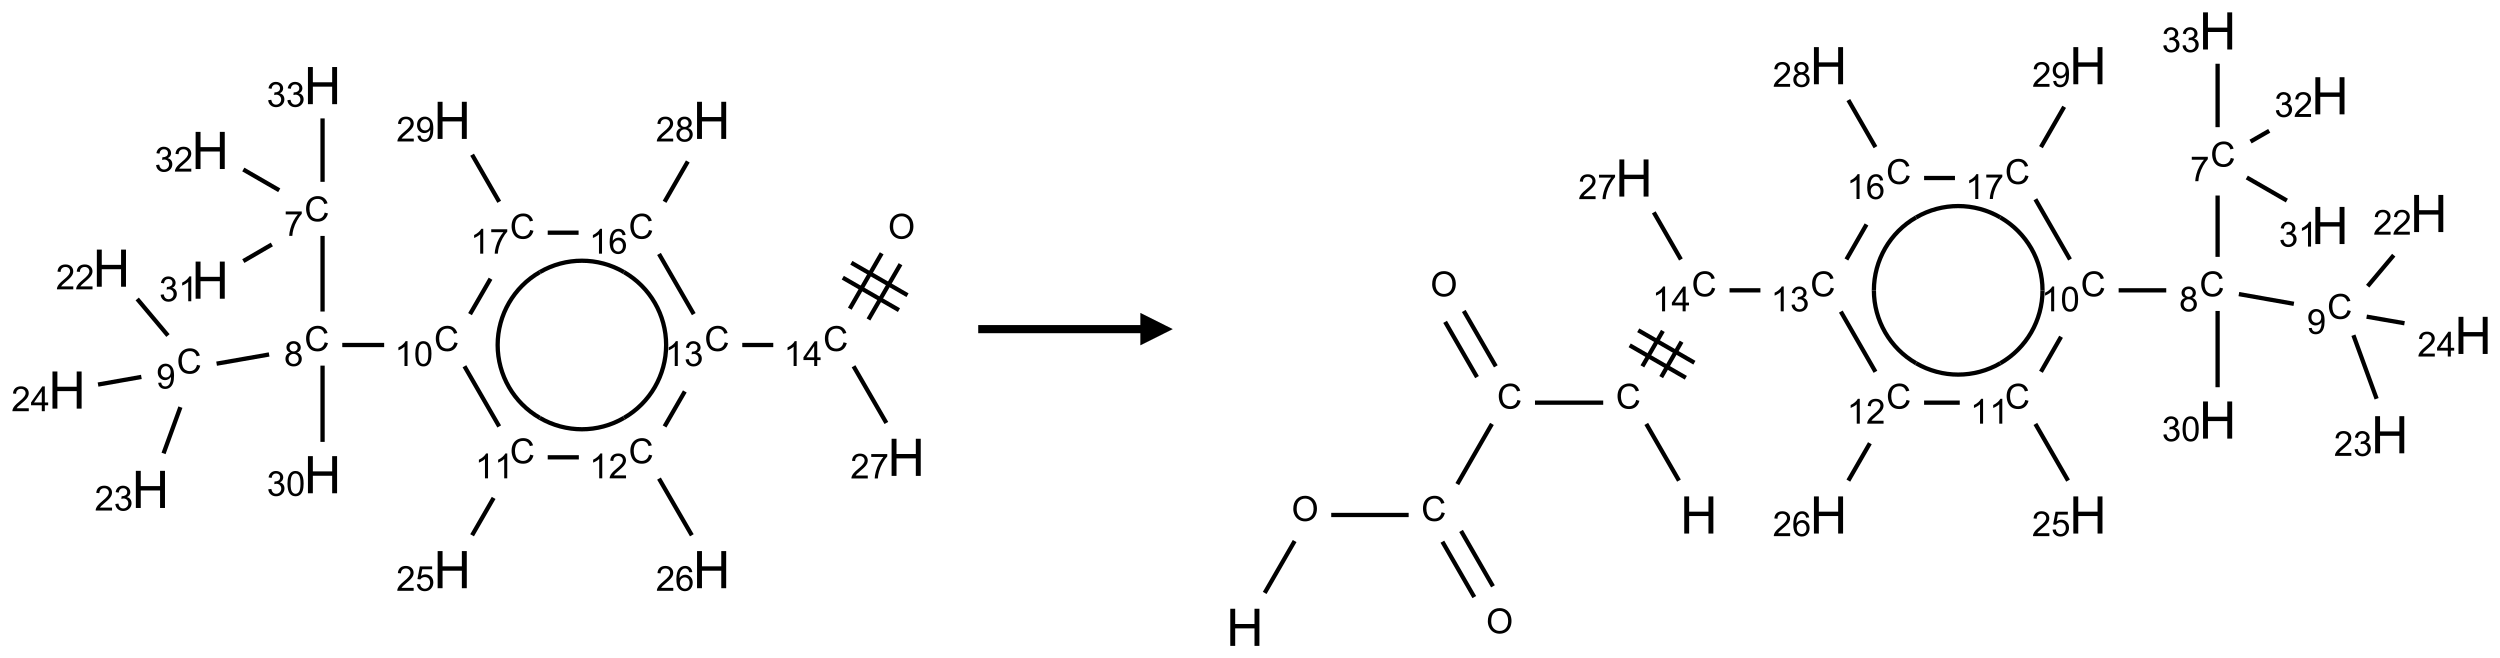 <?xml version="1.0" encoding="UTF-8"?>
<svg xmlns="http://www.w3.org/2000/svg" xmlns:xlink="http://www.w3.org/1999/xlink" width="771" height="203" viewBox="0 0 771 203">
<defs>
<g>
<g id="glyph-0-0">
<path d="M 1.332 0 L 1.332 -6.668 L 6.668 -6.668 L 6.668 0 Z M 1.5 -0.168 L 6.5 -0.168 L 6.5 -6.5 L 1.5 -6.5 Z M 1.5 -0.168 "/>
</g>
<g id="glyph-0-1">
<path d="M 0.516 -3.719 C 0.516 -4.984 0.855 -5.977 1.535 -6.695 C 2.215 -7.414 3.094 -7.77 4.172 -7.77 C 4.875 -7.77 5.512 -7.602 6.078 -7.266 C 6.645 -6.93 7.074 -6.461 7.371 -5.855 C 7.668 -5.254 7.816 -4.57 7.816 -3.809 C 7.816 -3.035 7.66 -2.34 7.348 -1.73 C 7.035 -1.117 6.594 -0.656 6.02 -0.34 C 5.449 -0.027 4.828 0.129 4.168 0.129 C 3.449 0.129 2.805 -0.043 2.238 -0.391 C 1.672 -0.738 1.246 -1.211 0.953 -1.812 C 0.66 -2.414 0.516 -3.047 0.516 -3.719 Z M 1.559 -3.703 C 1.559 -2.781 1.805 -2.059 2.301 -1.527 C 2.793 -1 3.414 -0.734 4.16 -0.734 C 4.922 -0.734 5.547 -1 6.039 -1.535 C 6.531 -2.07 6.777 -2.828 6.777 -3.812 C 6.777 -4.434 6.672 -4.977 6.461 -5.441 C 6.25 -5.902 5.945 -6.262 5.539 -6.52 C 5.133 -6.773 4.68 -6.902 4.176 -6.902 C 3.461 -6.902 2.848 -6.656 2.332 -6.164 C 1.816 -5.672 1.559 -4.852 1.559 -3.703 Z M 1.559 -3.703 "/>
</g>
<g id="glyph-0-2">
<path d="M 6.27 -2.676 L 7.281 -2.422 C 7.07 -1.594 6.688 -0.961 6.137 -0.523 C 5.586 -0.086 4.914 0.129 4.121 0.129 C 3.297 0.129 2.629 -0.039 2.113 -0.371 C 1.598 -0.707 1.203 -1.191 0.934 -1.828 C 0.664 -2.465 0.531 -3.145 0.531 -3.875 C 0.531 -4.672 0.684 -5.363 0.988 -5.957 C 1.293 -6.547 1.723 -6.996 2.285 -7.305 C 2.844 -7.613 3.461 -7.766 4.137 -7.766 C 4.898 -7.766 5.543 -7.57 6.062 -7.184 C 6.582 -6.793 6.945 -6.246 7.152 -5.543 L 6.156 -5.309 C 5.98 -5.863 5.723 -6.266 5.387 -6.52 C 5.051 -6.773 4.625 -6.902 4.113 -6.902 C 3.527 -6.902 3.039 -6.762 2.645 -6.48 C 2.25 -6.199 1.973 -5.82 1.812 -5.348 C 1.652 -4.871 1.574 -4.383 1.574 -3.879 C 1.574 -3.23 1.668 -2.664 1.855 -2.18 C 2.047 -1.695 2.34 -1.332 2.738 -1.094 C 3.137 -0.855 3.57 -0.734 4.035 -0.734 C 4.602 -0.734 5.082 -0.898 5.473 -1.223 C 5.867 -1.551 6.133 -2.035 6.27 -2.676 Z M 6.27 -2.676 "/>
</g>
<g id="glyph-0-3">
<path d="M 3.973 0 L 3.035 0 L 3.035 -5.973 C 2.809 -5.758 2.516 -5.543 2.148 -5.328 C 1.781 -5.113 1.453 -4.953 1.16 -4.844 L 1.16 -5.75 C 1.684 -5.996 2.145 -6.297 2.535 -6.645 C 2.93 -6.996 3.207 -7.336 3.371 -7.668 L 3.973 -7.668 Z M 3.973 0 "/>
</g>
<g id="glyph-0-4">
<path d="M 3.449 0 L 3.449 -1.828 L 0.137 -1.828 L 0.137 -2.688 L 3.621 -7.637 L 4.387 -7.637 L 4.387 -2.688 L 5.418 -2.688 L 5.418 -1.828 L 4.387 -1.828 L 4.387 0 Z M 3.449 -2.688 L 3.449 -6.129 L 1.059 -2.688 Z M 3.449 -2.688 "/>
</g>
<g id="glyph-0-5">
<path d="M 0.449 -2.016 L 1.387 -2.141 C 1.492 -1.609 1.676 -1.227 1.934 -0.992 C 2.191 -0.758 2.508 -0.641 2.879 -0.641 C 3.32 -0.641 3.695 -0.793 3.996 -1.098 C 4.301 -1.402 4.453 -1.781 4.453 -2.234 C 4.453 -2.664 4.312 -3.02 4.031 -3.301 C 3.75 -3.578 3.391 -3.719 2.957 -3.719 C 2.781 -3.719 2.562 -3.684 2.297 -3.613 L 2.402 -4.438 C 2.465 -4.43 2.516 -4.426 2.551 -4.426 C 2.949 -4.426 3.312 -4.531 3.629 -4.738 C 3.949 -4.949 4.109 -5.27 4.109 -5.703 C 4.109 -6.047 3.992 -6.332 3.762 -6.559 C 3.527 -6.785 3.227 -6.895 2.859 -6.895 C 2.496 -6.895 2.191 -6.781 1.949 -6.551 C 1.707 -6.324 1.547 -5.98 1.48 -5.52 L 0.543 -5.688 C 0.656 -6.316 0.918 -6.805 1.324 -7.148 C 1.73 -7.492 2.234 -7.668 2.84 -7.668 C 3.254 -7.668 3.641 -7.578 3.988 -7.398 C 4.34 -7.219 4.609 -6.977 4.793 -6.668 C 4.98 -6.359 5.074 -6.031 5.074 -5.684 C 5.074 -5.352 4.984 -5.051 4.809 -4.781 C 4.629 -4.512 4.367 -4.297 4.02 -4.137 C 4.473 -4.031 4.824 -3.816 5.074 -3.488 C 5.324 -3.16 5.449 -2.75 5.449 -2.254 C 5.449 -1.59 5.203 -1.023 4.719 -0.559 C 4.234 -0.098 3.617 0.137 2.875 0.137 C 2.203 0.137 1.648 -0.062 1.207 -0.465 C 0.762 -0.863 0.512 -1.379 0.449 -2.016 Z M 0.449 -2.016 "/>
</g>
<g id="glyph-0-6">
<path d="M 5.371 -0.902 L 5.371 0 L 0.324 0 C 0.316 -0.227 0.352 -0.441 0.434 -0.652 C 0.562 -0.996 0.766 -1.332 1.051 -1.668 C 1.332 -2 1.742 -2.387 2.277 -2.824 C 3.105 -3.504 3.668 -4.043 3.957 -4.441 C 4.25 -4.84 4.395 -5.215 4.395 -5.566 C 4.395 -5.938 4.262 -6.254 3.996 -6.508 C 3.73 -6.762 3.387 -6.891 2.957 -6.891 C 2.508 -6.891 2.145 -6.754 1.875 -6.484 C 1.605 -6.215 1.469 -5.84 1.465 -5.359 L 0.5 -5.457 C 0.566 -6.176 0.812 -6.727 1.246 -7.102 C 1.676 -7.477 2.254 -7.668 2.98 -7.668 C 3.711 -7.668 4.293 -7.465 4.719 -7.059 C 5.145 -6.652 5.359 -6.148 5.359 -5.547 C 5.359 -5.242 5.297 -4.941 5.172 -4.645 C 5.047 -4.352 4.84 -4.039 4.551 -3.715 C 4.262 -3.387 3.777 -2.938 3.105 -2.371 C 2.543 -1.898 2.18 -1.578 2.02 -1.41 C 1.859 -1.242 1.73 -1.07 1.625 -0.902 Z M 5.371 -0.902 "/>
</g>
<g id="glyph-0-7">
<path d="M 5.309 -5.766 L 4.375 -5.691 C 4.293 -6.059 4.172 -6.328 4.02 -6.496 C 3.766 -6.762 3.453 -6.895 3.082 -6.895 C 2.785 -6.895 2.523 -6.812 2.297 -6.645 C 2 -6.43 1.77 -6.117 1.598 -5.703 C 1.43 -5.289 1.34 -4.703 1.332 -3.938 C 1.559 -4.281 1.836 -4.535 2.16 -4.703 C 2.488 -4.871 2.828 -4.953 3.188 -4.953 C 3.812 -4.953 4.344 -4.723 4.785 -4.262 C 5.223 -3.801 5.441 -3.207 5.441 -2.48 C 5.441 -2 5.34 -1.555 5.133 -1.145 C 4.926 -0.73 4.641 -0.418 4.281 -0.199 C 3.922 0.02 3.512 0.129 3.051 0.129 C 2.27 0.129 1.633 -0.156 1.141 -0.73 C 0.648 -1.305 0.402 -2.254 0.402 -3.574 C 0.402 -5.051 0.672 -6.121 1.219 -6.793 C 1.695 -7.375 2.336 -7.668 3.141 -7.668 C 3.742 -7.668 4.234 -7.5 4.617 -7.16 C 5 -6.824 5.23 -6.359 5.309 -5.766 Z M 1.48 -2.473 C 1.48 -2.152 1.547 -1.844 1.684 -1.547 C 1.82 -1.25 2.016 -1.027 2.262 -0.871 C 2.508 -0.719 2.766 -0.641 3.035 -0.641 C 3.434 -0.641 3.773 -0.801 4.059 -1.121 C 4.344 -1.441 4.484 -1.875 4.484 -2.422 C 4.484 -2.949 4.344 -3.367 4.062 -3.668 C 3.781 -3.973 3.426 -4.125 3 -4.125 C 2.578 -4.125 2.219 -3.973 1.922 -3.668 C 1.625 -3.363 1.48 -2.969 1.48 -2.473 Z M 1.48 -2.473 "/>
</g>
<g id="glyph-0-8">
<path d="M 0.441 -2 L 1.426 -2.082 C 1.5 -1.605 1.668 -1.242 1.934 -1.004 C 2.199 -0.762 2.52 -0.641 2.895 -0.641 C 3.348 -0.641 3.73 -0.812 4.043 -1.152 C 4.355 -1.492 4.512 -1.941 4.512 -2.504 C 4.512 -3.039 4.359 -3.461 4.059 -3.77 C 3.758 -4.078 3.367 -4.234 2.879 -4.234 C 2.578 -4.234 2.305 -4.164 2.062 -4.027 C 1.82 -3.891 1.629 -3.715 1.488 -3.496 L 0.609 -3.609 L 1.348 -7.531 L 5.145 -7.531 L 5.145 -6.637 L 2.098 -6.637 L 1.688 -4.582 C 2.145 -4.902 2.625 -5.062 3.129 -5.062 C 3.797 -5.062 4.359 -4.832 4.816 -4.371 C 5.277 -3.91 5.504 -3.312 5.504 -2.59 C 5.504 -1.898 5.305 -1.301 4.902 -0.797 C 4.41 -0.18 3.742 0.129 2.895 0.129 C 2.199 0.129 1.633 -0.062 1.195 -0.453 C 0.758 -0.844 0.504 -1.359 0.441 -2 Z M 0.441 -2 "/>
</g>
<g id="glyph-0-9">
<path d="M 0.441 -3.766 C 0.441 -4.668 0.535 -5.395 0.723 -5.945 C 0.906 -6.496 1.184 -6.922 1.551 -7.219 C 1.918 -7.516 2.375 -7.668 2.934 -7.668 C 3.344 -7.668 3.703 -7.586 4.012 -7.418 C 4.32 -7.254 4.574 -7.016 4.777 -6.707 C 4.977 -6.395 5.137 -6.016 5.25 -5.57 C 5.363 -5.125 5.422 -4.523 5.422 -3.766 C 5.422 -2.871 5.328 -2.148 5.145 -1.598 C 4.961 -1.047 4.688 -0.621 4.32 -0.32 C 3.953 -0.02 3.492 0.129 2.934 0.129 C 2.195 0.129 1.617 -0.133 1.199 -0.66 C 0.695 -1.297 0.441 -2.332 0.441 -3.766 Z M 1.406 -3.766 C 1.406 -2.512 1.555 -1.68 1.848 -1.262 C 2.141 -0.848 2.5 -0.641 2.934 -0.641 C 3.363 -0.641 3.727 -0.848 4.02 -1.266 C 4.312 -1.684 4.457 -2.516 4.457 -3.766 C 4.457 -5.023 4.312 -5.859 4.02 -6.27 C 3.727 -6.684 3.359 -6.891 2.922 -6.891 C 2.492 -6.891 2.148 -6.707 1.891 -6.344 C 1.566 -5.879 1.406 -5.02 1.406 -3.766 Z M 1.406 -3.766 "/>
</g>
<g id="glyph-0-10">
<path d="M 1.887 -4.141 C 1.496 -4.281 1.207 -4.484 1.02 -4.75 C 0.832 -5.016 0.738 -5.328 0.738 -5.699 C 0.738 -6.254 0.938 -6.719 1.34 -7.098 C 1.738 -7.477 2.27 -7.668 2.934 -7.668 C 3.598 -7.668 4.137 -7.473 4.543 -7.086 C 4.949 -6.699 5.152 -6.227 5.152 -5.672 C 5.152 -5.316 5.059 -5.008 4.871 -4.746 C 4.688 -4.484 4.406 -4.281 4.027 -4.141 C 4.496 -3.988 4.852 -3.742 5.098 -3.402 C 5.34 -3.062 5.465 -2.656 5.465 -2.184 C 5.465 -1.531 5.234 -0.98 4.77 -0.535 C 4.309 -0.09 3.703 0.129 2.949 0.129 C 2.195 0.129 1.586 -0.094 1.125 -0.539 C 0.664 -0.984 0.434 -1.543 0.434 -2.207 C 0.434 -2.703 0.559 -3.121 0.809 -3.457 C 1.062 -3.793 1.422 -4.02 1.887 -4.141 Z M 1.699 -5.73 C 1.699 -5.367 1.812 -5.074 2.047 -4.844 C 2.281 -4.613 2.582 -4.5 2.953 -4.5 C 3.312 -4.5 3.609 -4.613 3.84 -4.84 C 4.07 -5.066 4.188 -5.348 4.188 -5.676 C 4.188 -6.02 4.07 -6.309 3.832 -6.543 C 3.594 -6.777 3.297 -6.895 2.941 -6.895 C 2.586 -6.895 2.289 -6.781 2.051 -6.551 C 1.816 -6.324 1.699 -6.047 1.699 -5.73 Z M 1.395 -2.203 C 1.395 -1.938 1.461 -1.676 1.586 -1.426 C 1.711 -1.176 1.902 -0.984 2.152 -0.848 C 2.402 -0.711 2.672 -0.641 2.957 -0.641 C 3.406 -0.641 3.777 -0.785 4.066 -1.074 C 4.359 -1.363 4.504 -1.727 4.504 -2.172 C 4.504 -2.625 4.355 -2.996 4.055 -3.293 C 3.754 -3.586 3.379 -3.734 2.926 -3.734 C 2.484 -3.734 2.121 -3.59 1.832 -3.297 C 1.543 -3.004 1.395 -2.641 1.395 -2.203 Z M 1.395 -2.203 "/>
</g>
<g id="glyph-0-11">
<path d="M 0.504 -6.637 L 0.504 -7.535 L 5.449 -7.535 L 5.449 -6.809 C 4.961 -6.289 4.48 -5.602 4.004 -4.746 C 3.527 -3.887 3.156 -3.004 2.895 -2.098 C 2.707 -1.461 2.59 -0.762 2.535 0 L 1.574 0 C 1.582 -0.602 1.703 -1.328 1.926 -2.176 C 2.152 -3.027 2.477 -3.848 2.898 -4.637 C 3.32 -5.426 3.77 -6.094 4.246 -6.637 Z M 0.504 -6.637 "/>
</g>
<g id="glyph-0-12">
<path d="M 0.582 -1.766 L 1.484 -1.848 C 1.562 -1.426 1.707 -1.117 1.922 -0.926 C 2.137 -0.734 2.414 -0.641 2.75 -0.641 C 3.039 -0.641 3.289 -0.707 3.508 -0.84 C 3.727 -0.973 3.902 -1.148 4.043 -1.367 C 4.18 -1.586 4.297 -1.887 4.391 -2.262 C 4.484 -2.637 4.531 -3.016 4.531 -3.406 C 4.531 -3.449 4.531 -3.512 4.527 -3.594 C 4.34 -3.297 4.082 -3.055 3.758 -2.867 C 3.434 -2.68 3.082 -2.59 2.703 -2.59 C 2.07 -2.59 1.535 -2.816 1.098 -3.277 C 0.66 -3.734 0.441 -4.34 0.441 -5.09 C 0.441 -5.863 0.672 -6.484 1.129 -6.957 C 1.586 -7.43 2.156 -7.668 2.844 -7.668 C 3.34 -7.668 3.793 -7.531 4.207 -7.266 C 4.617 -7 4.93 -6.617 5.145 -6.121 C 5.355 -5.629 5.465 -4.91 5.465 -3.973 C 5.465 -2.996 5.359 -2.223 5.145 -1.645 C 4.934 -1.066 4.617 -0.625 4.199 -0.324 C 3.781 -0.02 3.293 0.129 2.73 0.129 C 2.133 0.129 1.645 -0.035 1.266 -0.367 C 0.887 -0.699 0.66 -1.164 0.582 -1.766 Z M 4.422 -5.137 C 4.422 -5.676 4.277 -6.102 3.992 -6.418 C 3.707 -6.734 3.359 -6.891 2.957 -6.891 C 2.543 -6.891 2.18 -6.719 1.871 -6.379 C 1.562 -6.039 1.406 -5.598 1.406 -5.059 C 1.406 -4.57 1.555 -4.176 1.848 -3.871 C 2.141 -3.566 2.5 -3.418 2.934 -3.418 C 3.367 -3.418 3.723 -3.57 4.004 -3.871 C 4.281 -4.176 4.422 -4.598 4.422 -5.137 Z M 4.422 -5.137 "/>
</g>
<g id="glyph-1-0">
<path d="M 2 0 L 2 -10 L 10 -10 L 10 0 Z M 2.25 -0.25 L 9.75 -0.25 L 9.75 -9.75 L 2.25 -9.75 Z M 2.25 -0.25 "/>
</g>
<g id="glyph-1-1">
<path d="M 1.281 0 L 1.281 -11.453 L 2.797 -11.453 L 2.797 -6.75 L 8.75 -6.75 L 8.75 -11.453 L 10.266 -11.453 L 10.266 0 L 8.75 0 L 8.75 -5.398 L 2.797 -5.398 L 2.797 0 Z M 1.281 0 "/>
</g>
</g>
</defs>
<path fill="none" stroke-width="0.033" stroke-linecap="butt" stroke-linejoin="miter" stroke="rgb(0%, 0%, 0%)" stroke-opacity="1" stroke-miterlimit="10" d="M 6.281 1.293 L 6.035 1.72 " transform="matrix(40, 0, 0, 40, 20.676, 26.398)"/>
<path fill="none" stroke-width="0.033" stroke-linecap="butt" stroke-linejoin="miter" stroke="rgb(0%, 0%, 0%)" stroke-opacity="1" stroke-miterlimit="10" d="M 6.426 1.377 L 6.179 1.803 " transform="matrix(40, 0, 0, 40, 20.676, 26.398)"/>
<path fill="none" stroke-width="0.033" stroke-linecap="butt" stroke-linejoin="miter" stroke="rgb(0%, 0%, 0%)" stroke-opacity="1" stroke-miterlimit="10" d="M 5.981 1.481 L 6.414 1.731 " transform="matrix(40, 0, 0, 40, 20.676, 26.398)"/>
<path fill="none" stroke-width="0.033" stroke-linecap="butt" stroke-linejoin="miter" stroke="rgb(0%, 0%, 0%)" stroke-opacity="1" stroke-miterlimit="10" d="M 6.047 1.366 L 6.48 1.616 " transform="matrix(40, 0, 0, 40, 20.676, 26.398)"/>
<path fill="none" stroke-width="0.033" stroke-linecap="butt" stroke-linejoin="miter" stroke="rgb(0%, 0%, 0%)" stroke-opacity="1" stroke-miterlimit="10" d="M 5.445 2 L 5.206 2 " transform="matrix(40, 0, 0, 40, 20.676, 26.398)"/>
<path fill="none" stroke-width="0.033" stroke-linecap="butt" stroke-linejoin="miter" stroke="rgb(0%, 0%, 0%)" stroke-opacity="1" stroke-miterlimit="10" d="M 4.763 2.358 L 4.607 2.628 " transform="matrix(40, 0, 0, 40, 20.676, 26.398)"/>
<path fill="none" stroke-width="0.033" stroke-linecap="butt" stroke-linejoin="miter" stroke="rgb(0%, 0%, 0%)" stroke-opacity="1" stroke-miterlimit="10" d="M 4.564 3.03 L 4.817 3.467 " transform="matrix(40, 0, 0, 40, 20.676, 26.398)"/>
<path fill="none" stroke-width="0.033" stroke-linecap="butt" stroke-linejoin="miter" stroke="rgb(0%, 0%, 0%)" stroke-opacity="1" stroke-miterlimit="10" d="M 3.946 2.866 L 3.706 2.866 " transform="matrix(40, 0, 0, 40, 20.676, 26.398)"/>
<path fill="none" stroke-width="0.033" stroke-linecap="butt" stroke-linejoin="miter" stroke="rgb(0%, 0%, 0%)" stroke-opacity="1" stroke-miterlimit="10" d="M 3.289 3.179 L 3.123 3.467 " transform="matrix(40, 0, 0, 40, 20.676, 26.398)"/>
<path fill="none" stroke-width="0.033" stroke-linecap="butt" stroke-linejoin="miter" stroke="rgb(0%, 0%, 0%)" stroke-opacity="1" stroke-miterlimit="10" d="M 3.332 2.628 L 3.064 2.164 " transform="matrix(40, 0, 0, 40, 20.676, 26.398)"/>
<path fill="none" stroke-width="0.033" stroke-linecap="butt" stroke-linejoin="miter" stroke="rgb(0%, 0%, 0%)" stroke-opacity="1" stroke-miterlimit="10" d="M 2.445 2 L 2.122 2 " transform="matrix(40, 0, 0, 40, 20.676, 26.398)"/>
<path fill="none" stroke-width="0.033" stroke-linecap="butt" stroke-linejoin="miter" stroke="rgb(0%, 0%, 0%)" stroke-opacity="1" stroke-miterlimit="10" d="M 1.97 1.742 L 1.97 1.159 " transform="matrix(40, 0, 0, 40, 20.676, 26.398)"/>
<path fill="none" stroke-width="0.033" stroke-linecap="butt" stroke-linejoin="miter" stroke="rgb(0%, 0%, 0%)" stroke-opacity="1" stroke-miterlimit="10" d="M 1.579 1.225 L 1.359 1.353 " transform="matrix(40, 0, 0, 40, 20.676, 26.398)"/>
<path fill="none" stroke-width="0.033" stroke-linecap="butt" stroke-linejoin="miter" stroke="rgb(0%, 0%, 0%)" stroke-opacity="1" stroke-miterlimit="10" d="M 1.636 0.807 L 1.359 0.647 " transform="matrix(40, 0, 0, 40, 20.676, 26.398)"/>
<path fill="none" stroke-width="0.033" stroke-linecap="butt" stroke-linejoin="miter" stroke="rgb(0%, 0%, 0%)" stroke-opacity="1" stroke-miterlimit="10" d="M 1.97 0.742 L 1.97 0.253 " transform="matrix(40, 0, 0, 40, 20.676, 26.398)"/>
<path fill="none" stroke-width="0.033" stroke-linecap="butt" stroke-linejoin="miter" stroke="rgb(0%, 0%, 0%)" stroke-opacity="1" stroke-miterlimit="10" d="M 1.558 2.073 L 1.153 2.144 " transform="matrix(40, 0, 0, 40, 20.676, 26.398)"/>
<path fill="none" stroke-width="0.033" stroke-linecap="butt" stroke-linejoin="miter" stroke="rgb(0%, 0%, 0%)" stroke-opacity="1" stroke-miterlimit="10" d="M 0.778 1.927 L 0.541 1.645 " transform="matrix(40, 0, 0, 40, 20.676, 26.398)"/>
<path fill="none" stroke-width="0.033" stroke-linecap="butt" stroke-linejoin="miter" stroke="rgb(0%, 0%, 0%)" stroke-opacity="1" stroke-miterlimit="10" d="M 0.874 2.479 L 0.744 2.836 " transform="matrix(40, 0, 0, 40, 20.676, 26.398)"/>
<path fill="none" stroke-width="0.033" stroke-linecap="butt" stroke-linejoin="miter" stroke="rgb(0%, 0%, 0%)" stroke-opacity="1" stroke-miterlimit="10" d="M 0.573 2.246 L 0.239 2.305 " transform="matrix(40, 0, 0, 40, 20.676, 26.398)"/>
<path fill="none" stroke-width="0.033" stroke-linecap="butt" stroke-linejoin="miter" stroke="rgb(0%, 0%, 0%)" stroke-opacity="1" stroke-miterlimit="10" d="M 1.97 2.159 L 1.97 2.747 " transform="matrix(40, 0, 0, 40, 20.676, 26.398)"/>
<path fill="none" stroke-width="0.033" stroke-linecap="butt" stroke-linejoin="miter" stroke="rgb(0%, 0%, 0%)" stroke-opacity="1" stroke-miterlimit="10" d="M 3.107 1.762 L 3.265 1.489 " transform="matrix(40, 0, 0, 40, 20.676, 26.398)"/>
<path fill="none" stroke-width="0.033" stroke-linecap="butt" stroke-linejoin="miter" stroke="rgb(0%, 0%, 0%)" stroke-opacity="1" stroke-miterlimit="10" d="M 3.332 0.896 L 3.123 0.533 " transform="matrix(40, 0, 0, 40, 20.676, 26.398)"/>
<path fill="none" stroke-width="0.033" stroke-linecap="butt" stroke-linejoin="miter" stroke="rgb(0%, 0%, 0%)" stroke-opacity="1" stroke-miterlimit="10" d="M 3.706 1.134 L 3.944 1.134 " transform="matrix(40, 0, 0, 40, 20.676, 26.398)"/>
<path fill="none" stroke-width="0.033" stroke-linecap="butt" stroke-linejoin="miter" stroke="rgb(0%, 0%, 0%)" stroke-opacity="1" stroke-miterlimit="10" d="M 4.564 1.298 L 4.832 1.762 " transform="matrix(40, 0, 0, 40, 20.676, 26.398)"/>
<path fill="none" stroke-width="0.033" stroke-linecap="butt" stroke-linejoin="miter" stroke="rgb(0%, 0%, 0%)" stroke-opacity="1" stroke-miterlimit="10" d="M 4.607 0.896 L 4.786 0.585 " transform="matrix(40, 0, 0, 40, 20.676, 26.398)"/>
<path fill="none" stroke-width="0.033" stroke-linecap="butt" stroke-linejoin="miter" stroke="rgb(0%, 0%, 0%)" stroke-opacity="1" stroke-miterlimit="10" d="M 6.064 2.164 L 6.317 2.601 " transform="matrix(40, 0, 0, 40, 20.676, 26.398)"/>
<path fill="none" stroke-width="0.033" stroke-linecap="butt" stroke-linejoin="miter" stroke="rgb(0%, 0%, 0%)" stroke-opacity="1" stroke-miterlimit="10" d="M 4.619 2 C 4.619 2.232 4.495 2.446 4.294 2.562 " transform="matrix(40, 0, 0, 40, 20.676, 26.398)"/>
<path fill="none" stroke-width="0.033" stroke-linecap="butt" stroke-linejoin="miter" stroke="rgb(0%, 0%, 0%)" stroke-opacity="1" stroke-miterlimit="10" d="M 4.294 1.438 C 4.495 1.554 4.619 1.768 4.619 2 " transform="matrix(40, 0, 0, 40, 20.676, 26.398)"/>
<path fill="none" stroke-width="0.033" stroke-linecap="butt" stroke-linejoin="miter" stroke="rgb(0%, 0%, 0%)" stroke-opacity="1" stroke-miterlimit="10" d="M 3.645 1.438 C 3.846 1.321 4.093 1.321 4.294 1.438 " transform="matrix(40, 0, 0, 40, 20.676, 26.398)"/>
<path fill="none" stroke-width="0.033" stroke-linecap="butt" stroke-linejoin="miter" stroke="rgb(0%, 0%, 0%)" stroke-opacity="1" stroke-miterlimit="10" d="M 3.32 2 C 3.32 1.768 3.444 1.554 3.645 1.438 " transform="matrix(40, 0, 0, 40, 20.676, 26.398)"/>
<path fill="none" stroke-width="0.033" stroke-linecap="butt" stroke-linejoin="miter" stroke="rgb(0%, 0%, 0%)" stroke-opacity="1" stroke-miterlimit="10" d="M 3.645 2.562 C 3.444 2.446 3.32 2.232 3.32 2 " transform="matrix(40, 0, 0, 40, 20.676, 26.398)"/>
<path fill="none" stroke-width="0.033" stroke-linecap="butt" stroke-linejoin="miter" stroke="rgb(0%, 0%, 0%)" stroke-opacity="1" stroke-miterlimit="10" d="M 4.294 2.562 C 4.093 2.679 3.846 2.679 3.645 2.562 " transform="matrix(40, 0, 0, 40, 20.676, 26.398)"/>
<g fill="rgb(0%, 0%, 0%)" fill-opacity="1">
<use xlink:href="#glyph-0-1" x="273.883" y="73.605"/>
</g>
<g fill="rgb(0%, 0%, 0%)" fill-opacity="1">
<use xlink:href="#glyph-0-2" x="253.867" y="108.242"/>
</g>
<g fill="rgb(0%, 0%, 0%)" fill-opacity="1">
<use xlink:href="#glyph-0-3" x="241.715" y="112.879"/>
<use xlink:href="#glyph-0-4" x="247.647" y="112.879"/>
</g>
<g fill="rgb(0%, 0%, 0%)" fill-opacity="1">
<use xlink:href="#glyph-0-2" x="217.242" y="108.242"/>
</g>
<g fill="rgb(0%, 0%, 0%)" fill-opacity="1">
<use xlink:href="#glyph-0-3" x="205.059" y="112.879"/>
<use xlink:href="#glyph-0-5" x="210.991" y="112.879"/>
</g>
<g fill="rgb(0%, 0%, 0%)" fill-opacity="1">
<use xlink:href="#glyph-0-2" x="193.867" y="142.883"/>
</g>
<g fill="rgb(0%, 0%, 0%)" fill-opacity="1">
<use xlink:href="#glyph-0-3" x="181.762" y="147.52"/>
<use xlink:href="#glyph-0-6" x="187.694" y="147.52"/>
</g>
<g fill="rgb(0%, 0%, 0%)" fill-opacity="1">
<use xlink:href="#glyph-1-1" x="213.688" y="181.406"/>
</g>
<g fill="rgb(0%, 0%, 0%)" fill-opacity="1">
<use xlink:href="#glyph-0-6" x="202.262" y="182.199"/>
<use xlink:href="#glyph-0-7" x="208.194" y="182.199"/>
</g>
<g fill="rgb(0%, 0%, 0%)" fill-opacity="1">
<use xlink:href="#glyph-0-2" x="157.242" y="142.883"/>
</g>
<g fill="rgb(0%, 0%, 0%)" fill-opacity="1">
<use xlink:href="#glyph-0-3" x="146.531" y="147.52"/>
<use xlink:href="#glyph-0-3" x="152.464" y="147.52"/>
</g>
<g fill="rgb(0%, 0%, 0%)" fill-opacity="1">
<use xlink:href="#glyph-1-1" x="133.688" y="181.406"/>
</g>
<g fill="rgb(0%, 0%, 0%)" fill-opacity="1">
<use xlink:href="#glyph-0-6" x="122.199" y="182.199"/>
<use xlink:href="#glyph-0-8" x="128.132" y="182.199"/>
</g>
<g fill="rgb(0%, 0%, 0%)" fill-opacity="1">
<use xlink:href="#glyph-0-2" x="133.867" y="108.242"/>
</g>
<g fill="rgb(0%, 0%, 0%)" fill-opacity="1">
<use xlink:href="#glyph-0-3" x="121.707" y="112.879"/>
<use xlink:href="#glyph-0-9" x="127.639" y="112.879"/>
</g>
<g fill="rgb(0%, 0%, 0%)" fill-opacity="1">
<use xlink:href="#glyph-0-2" x="93.867" y="108.242"/>
</g>
<g fill="rgb(0%, 0%, 0%)" fill-opacity="1">
<use xlink:href="#glyph-0-10" x="87.602" y="112.879"/>
</g>
<g fill="rgb(0%, 0%, 0%)" fill-opacity="1">
<use xlink:href="#glyph-0-2" x="93.867" y="68.242"/>
</g>
<g fill="rgb(0%, 0%, 0%)" fill-opacity="1">
<use xlink:href="#glyph-0-11" x="87.613" y="72.75"/>
</g>
<g fill="rgb(0%, 0%, 0%)" fill-opacity="1">
<use xlink:href="#glyph-1-1" x="59.047" y="92.125"/>
</g>
<g fill="rgb(0%, 0%, 0%)" fill-opacity="1">
<use xlink:href="#glyph-0-5" x="49.086" y="92.918"/>
<use xlink:href="#glyph-0-3" x="55.018" y="92.918"/>
</g>
<g fill="rgb(0%, 0%, 0%)" fill-opacity="1">
<use xlink:href="#glyph-1-1" x="59.047" y="52.125"/>
</g>
<g fill="rgb(0%, 0%, 0%)" fill-opacity="1">
<use xlink:href="#glyph-0-5" x="47.691" y="52.918"/>
<use xlink:href="#glyph-0-6" x="53.624" y="52.918"/>
</g>
<g fill="rgb(0%, 0%, 0%)" fill-opacity="1">
<use xlink:href="#glyph-1-1" x="93.688" y="32.125"/>
</g>
<g fill="rgb(0%, 0%, 0%)" fill-opacity="1">
<use xlink:href="#glyph-0-5" x="82.254" y="32.918"/>
<use xlink:href="#glyph-0-5" x="88.186" y="32.918"/>
</g>
<g fill="rgb(0%, 0%, 0%)" fill-opacity="1">
<use xlink:href="#glyph-0-2" x="54.477" y="115.188"/>
</g>
<g fill="rgb(0%, 0%, 0%)" fill-opacity="1">
<use xlink:href="#glyph-0-12" x="48.207" y="119.824"/>
</g>
<g fill="rgb(0%, 0%, 0%)" fill-opacity="1">
<use xlink:href="#glyph-1-1" x="28.586" y="88.43"/>
</g>
<g fill="rgb(0%, 0%, 0%)" fill-opacity="1">
<use xlink:href="#glyph-0-6" x="17.23" y="89.223"/>
<use xlink:href="#glyph-0-6" x="23.163" y="89.223"/>
</g>
<g fill="rgb(0%, 0%, 0%)" fill-opacity="1">
<use xlink:href="#glyph-1-1" x="40.613" y="156.66"/>
</g>
<g fill="rgb(0%, 0%, 0%)" fill-opacity="1">
<use xlink:href="#glyph-0-6" x="29.184" y="157.453"/>
<use xlink:href="#glyph-0-5" x="35.116" y="157.453"/>
</g>
<g fill="rgb(0%, 0%, 0%)" fill-opacity="1">
<use xlink:href="#glyph-1-1" x="14.902" y="126.02"/>
</g>
<g fill="rgb(0%, 0%, 0%)" fill-opacity="1">
<use xlink:href="#glyph-0-6" x="3.504" y="126.809"/>
<use xlink:href="#glyph-0-4" x="9.436" y="126.809"/>
</g>
<g fill="rgb(0%, 0%, 0%)" fill-opacity="1">
<use xlink:href="#glyph-1-1" x="93.688" y="152.125"/>
</g>
<g fill="rgb(0%, 0%, 0%)" fill-opacity="1">
<use xlink:href="#glyph-0-5" x="82.281" y="152.918"/>
<use xlink:href="#glyph-0-9" x="88.214" y="152.918"/>
</g>
<g fill="rgb(0%, 0%, 0%)" fill-opacity="1">
<use xlink:href="#glyph-0-2" x="157.242" y="73.602"/>
</g>
<g fill="rgb(0%, 0%, 0%)" fill-opacity="1">
<use xlink:href="#glyph-0-3" x="145.059" y="78.238"/>
<use xlink:href="#glyph-0-11" x="150.991" y="78.238"/>
</g>
<g fill="rgb(0%, 0%, 0%)" fill-opacity="1">
<use xlink:href="#glyph-1-1" x="133.688" y="42.844"/>
</g>
<g fill="rgb(0%, 0%, 0%)" fill-opacity="1">
<use xlink:href="#glyph-0-6" x="122.238" y="43.637"/>
<use xlink:href="#glyph-0-12" x="128.171" y="43.637"/>
</g>
<g fill="rgb(0%, 0%, 0%)" fill-opacity="1">
<use xlink:href="#glyph-0-2" x="193.867" y="73.602"/>
</g>
<g fill="rgb(0%, 0%, 0%)" fill-opacity="1">
<use xlink:href="#glyph-0-3" x="181.688" y="78.238"/>
<use xlink:href="#glyph-0-7" x="187.62" y="78.238"/>
</g>
<g fill="rgb(0%, 0%, 0%)" fill-opacity="1">
<use xlink:href="#glyph-1-1" x="213.688" y="42.844"/>
</g>
<g fill="rgb(0%, 0%, 0%)" fill-opacity="1">
<use xlink:href="#glyph-0-6" x="202.238" y="43.637"/>
<use xlink:href="#glyph-0-10" x="208.171" y="43.637"/>
</g>
<g fill="rgb(0%, 0%, 0%)" fill-opacity="1">
<use xlink:href="#glyph-1-1" x="273.688" y="146.766"/>
</g>
<g fill="rgb(0%, 0%, 0%)" fill-opacity="1">
<use xlink:href="#glyph-0-6" x="262.254" y="147.559"/>
<use xlink:href="#glyph-0-11" x="268.186" y="147.559"/>
</g>
<path fill-rule="nonzero" fill="rgb(0%, 0%, 0%)" fill-opacity="1" d="M 301.684 102.75 L 351.684 102.75 L 351.684 106.5 L 361.684 101.5 L 351.684 96.5 L 351.684 100.25 L 301.684 100.25 "/>
<path fill="none" stroke-width="0.033" stroke-linecap="butt" stroke-linejoin="miter" stroke="rgb(0%, 0%, 0%)" stroke-opacity="1" stroke-miterlimit="10" d="M 0.153 4.333 L 0.384 3.933 " transform="matrix(40, 0, 0, 40, 383.91, 9.539)"/>
<path fill="none" stroke-width="0.033" stroke-linecap="butt" stroke-linejoin="miter" stroke="rgb(0%, 0%, 0%)" stroke-opacity="1" stroke-miterlimit="10" d="M 0.666 3.732 L 1.263 3.732 " transform="matrix(40, 0, 0, 40, 383.91, 9.539)"/>
<path fill="none" stroke-width="0.033" stroke-linecap="butt" stroke-linejoin="miter" stroke="rgb(0%, 0%, 0%)" stroke-opacity="1" stroke-miterlimit="10" d="M 1.523 3.938 L 1.769 4.365 " transform="matrix(40, 0, 0, 40, 383.91, 9.539)"/>
<path fill="none" stroke-width="0.033" stroke-linecap="butt" stroke-linejoin="miter" stroke="rgb(0%, 0%, 0%)" stroke-opacity="1" stroke-miterlimit="10" d="M 1.667 3.855 L 1.913 4.282 " transform="matrix(40, 0, 0, 40, 383.91, 9.539)"/>
<path fill="none" stroke-width="0.033" stroke-linecap="butt" stroke-linejoin="miter" stroke="rgb(0%, 0%, 0%)" stroke-opacity="1" stroke-miterlimit="10" d="M 1.638 3.494 L 1.905 3.03 " transform="matrix(40, 0, 0, 40, 383.91, 9.539)"/>
<path fill="none" stroke-width="0.033" stroke-linecap="butt" stroke-linejoin="miter" stroke="rgb(0%, 0%, 0%)" stroke-opacity="1" stroke-miterlimit="10" d="M 1.935 2.586 L 1.688 2.159 " transform="matrix(40, 0, 0, 40, 383.91, 9.539)"/>
<path fill="none" stroke-width="0.033" stroke-linecap="butt" stroke-linejoin="miter" stroke="rgb(0%, 0%, 0%)" stroke-opacity="1" stroke-miterlimit="10" d="M 1.79 2.669 L 1.544 2.243 " transform="matrix(40, 0, 0, 40, 383.91, 9.539)"/>
<path fill="none" stroke-width="0.033" stroke-linecap="butt" stroke-linejoin="miter" stroke="rgb(0%, 0%, 0%)" stroke-opacity="1" stroke-miterlimit="10" d="M 2.237 2.866 L 2.763 2.866 " transform="matrix(40, 0, 0, 40, 383.91, 9.539)"/>
<path fill="none" stroke-width="0.033" stroke-linecap="butt" stroke-linejoin="miter" stroke="rgb(0%, 0%, 0%)" stroke-opacity="1" stroke-miterlimit="10" d="M 3.095 3.03 L 3.347 3.467 " transform="matrix(40, 0, 0, 40, 383.91, 9.539)"/>
<path fill="none" stroke-width="0.033" stroke-linecap="butt" stroke-linejoin="miter" stroke="rgb(0%, 0%, 0%)" stroke-opacity="1" stroke-miterlimit="10" d="M 3.21 2.669 L 3.367 2.396 " transform="matrix(40, 0, 0, 40, 383.91, 9.539)"/>
<path fill="none" stroke-width="0.033" stroke-linecap="butt" stroke-linejoin="miter" stroke="rgb(0%, 0%, 0%)" stroke-opacity="1" stroke-miterlimit="10" d="M 3.065 2.586 L 3.223 2.313 " transform="matrix(40, 0, 0, 40, 383.91, 9.539)"/>
<path fill="none" stroke-width="0.033" stroke-linecap="butt" stroke-linejoin="miter" stroke="rgb(0%, 0%, 0%)" stroke-opacity="1" stroke-miterlimit="10" d="M 3.466 2.558 L 3.033 2.308 " transform="matrix(40, 0, 0, 40, 383.91, 9.539)"/>
<path fill="none" stroke-width="0.033" stroke-linecap="butt" stroke-linejoin="miter" stroke="rgb(0%, 0%, 0%)" stroke-opacity="1" stroke-miterlimit="10" d="M 3.4 2.674 L 2.967 2.424 " transform="matrix(40, 0, 0, 40, 383.91, 9.539)"/>
<path fill="none" stroke-width="0.033" stroke-linecap="butt" stroke-linejoin="miter" stroke="rgb(0%, 0%, 0%)" stroke-opacity="1" stroke-miterlimit="10" d="M 3.737 2 L 3.975 2 " transform="matrix(40, 0, 0, 40, 383.91, 9.539)"/>
<path fill="none" stroke-width="0.033" stroke-linecap="butt" stroke-linejoin="miter" stroke="rgb(0%, 0%, 0%)" stroke-opacity="1" stroke-miterlimit="10" d="M 4.595 2.164 L 4.862 2.628 " transform="matrix(40, 0, 0, 40, 383.91, 9.539)"/>
<path fill="none" stroke-width="0.033" stroke-linecap="butt" stroke-linejoin="miter" stroke="rgb(0%, 0%, 0%)" stroke-opacity="1" stroke-miterlimit="10" d="M 4.819 3.179 L 4.653 3.467 " transform="matrix(40, 0, 0, 40, 383.91, 9.539)"/>
<path fill="none" stroke-width="0.033" stroke-linecap="butt" stroke-linejoin="miter" stroke="rgb(0%, 0%, 0%)" stroke-opacity="1" stroke-miterlimit="10" d="M 5.237 2.866 L 5.512 2.866 " transform="matrix(40, 0, 0, 40, 383.91, 9.539)"/>
<path fill="none" stroke-width="0.033" stroke-linecap="butt" stroke-linejoin="miter" stroke="rgb(0%, 0%, 0%)" stroke-opacity="1" stroke-miterlimit="10" d="M 6.095 3.03 L 6.347 3.467 " transform="matrix(40, 0, 0, 40, 383.91, 9.539)"/>
<path fill="none" stroke-width="0.033" stroke-linecap="butt" stroke-linejoin="miter" stroke="rgb(0%, 0%, 0%)" stroke-opacity="1" stroke-miterlimit="10" d="M 6.138 2.628 L 6.293 2.358 " transform="matrix(40, 0, 0, 40, 383.91, 9.539)"/>
<path fill="none" stroke-width="0.033" stroke-linecap="butt" stroke-linejoin="miter" stroke="rgb(0%, 0%, 0%)" stroke-opacity="1" stroke-miterlimit="10" d="M 6.737 2 L 7.104 2 " transform="matrix(40, 0, 0, 40, 383.91, 9.539)"/>
<path fill="none" stroke-width="0.033" stroke-linecap="butt" stroke-linejoin="miter" stroke="rgb(0%, 0%, 0%)" stroke-opacity="1" stroke-miterlimit="10" d="M 7.5 1.742 L 7.5 1.269 " transform="matrix(40, 0, 0, 40, 383.91, 9.539)"/>
<path fill="none" stroke-width="0.033" stroke-linecap="butt" stroke-linejoin="miter" stroke="rgb(0%, 0%, 0%)" stroke-opacity="1" stroke-miterlimit="10" d="M 7.725 1.13 L 8.034 1.308 " transform="matrix(40, 0, 0, 40, 383.91, 9.539)"/>
<path fill="none" stroke-width="0.033" stroke-linecap="butt" stroke-linejoin="miter" stroke="rgb(0%, 0%, 0%)" stroke-opacity="1" stroke-miterlimit="10" d="M 7.754 0.853 L 7.898 0.77 " transform="matrix(40, 0, 0, 40, 383.91, 9.539)"/>
<path fill="none" stroke-width="0.033" stroke-linecap="butt" stroke-linejoin="miter" stroke="rgb(0%, 0%, 0%)" stroke-opacity="1" stroke-miterlimit="10" d="M 7.5 0.742 L 7.5 0.253 " transform="matrix(40, 0, 0, 40, 383.91, 9.539)"/>
<path fill="none" stroke-width="0.033" stroke-linecap="butt" stroke-linejoin="miter" stroke="rgb(0%, 0%, 0%)" stroke-opacity="1" stroke-miterlimit="10" d="M 7.664 2.029 L 8.088 2.104 " transform="matrix(40, 0, 0, 40, 383.91, 9.539)"/>
<path fill="none" stroke-width="0.033" stroke-linecap="butt" stroke-linejoin="miter" stroke="rgb(0%, 0%, 0%)" stroke-opacity="1" stroke-miterlimit="10" d="M 8.657 1.968 L 8.858 1.729 " transform="matrix(40, 0, 0, 40, 383.91, 9.539)"/>
<path fill="none" stroke-width="0.033" stroke-linecap="butt" stroke-linejoin="miter" stroke="rgb(0%, 0%, 0%)" stroke-opacity="1" stroke-miterlimit="10" d="M 8.547 2.346 L 8.726 2.836 " transform="matrix(40, 0, 0, 40, 383.91, 9.539)"/>
<path fill="none" stroke-width="0.033" stroke-linecap="butt" stroke-linejoin="miter" stroke="rgb(0%, 0%, 0%)" stroke-opacity="1" stroke-miterlimit="10" d="M 8.649 2.203 L 8.941 2.254 " transform="matrix(40, 0, 0, 40, 383.91, 9.539)"/>
<path fill="none" stroke-width="0.033" stroke-linecap="butt" stroke-linejoin="miter" stroke="rgb(0%, 0%, 0%)" stroke-opacity="1" stroke-miterlimit="10" d="M 7.5 2.159 L 7.5 2.747 " transform="matrix(40, 0, 0, 40, 383.91, 9.539)"/>
<path fill="none" stroke-width="0.033" stroke-linecap="butt" stroke-linejoin="miter" stroke="rgb(0%, 0%, 0%)" stroke-opacity="1" stroke-miterlimit="10" d="M 6.362 1.762 L 6.095 1.298 " transform="matrix(40, 0, 0, 40, 383.91, 9.539)"/>
<path fill="none" stroke-width="0.033" stroke-linecap="butt" stroke-linejoin="miter" stroke="rgb(0%, 0%, 0%)" stroke-opacity="1" stroke-miterlimit="10" d="M 6.138 0.896 L 6.317 0.585 " transform="matrix(40, 0, 0, 40, 383.91, 9.539)"/>
<path fill="none" stroke-width="0.033" stroke-linecap="butt" stroke-linejoin="miter" stroke="rgb(0%, 0%, 0%)" stroke-opacity="1" stroke-miterlimit="10" d="M 5.475 1.134 L 5.237 1.134 " transform="matrix(40, 0, 0, 40, 383.91, 9.539)"/>
<path fill="none" stroke-width="0.033" stroke-linecap="butt" stroke-linejoin="miter" stroke="rgb(0%, 0%, 0%)" stroke-opacity="1" stroke-miterlimit="10" d="M 4.793 1.492 L 4.638 1.762 " transform="matrix(40, 0, 0, 40, 383.91, 9.539)"/>
<path fill="none" stroke-width="0.033" stroke-linecap="butt" stroke-linejoin="miter" stroke="rgb(0%, 0%, 0%)" stroke-opacity="1" stroke-miterlimit="10" d="M 4.862 0.896 L 4.653 0.533 " transform="matrix(40, 0, 0, 40, 383.91, 9.539)"/>
<path fill="none" stroke-width="0.033" stroke-linecap="butt" stroke-linejoin="miter" stroke="rgb(0%, 0%, 0%)" stroke-opacity="1" stroke-miterlimit="10" d="M 3.362 1.762 L 3.153 1.399 " transform="matrix(40, 0, 0, 40, 383.91, 9.539)"/>
<path fill="none" stroke-width="0.033" stroke-linecap="butt" stroke-linejoin="miter" stroke="rgb(0%, 0%, 0%)" stroke-opacity="1" stroke-miterlimit="10" d="M 5.175 2.562 C 4.974 2.446 4.85 2.232 4.85 2 " transform="matrix(40, 0, 0, 40, 383.91, 9.539)"/>
<path fill="none" stroke-width="0.033" stroke-linecap="butt" stroke-linejoin="miter" stroke="rgb(0%, 0%, 0%)" stroke-opacity="1" stroke-miterlimit="10" d="M 5.825 2.562 C 5.624 2.679 5.376 2.679 5.175 2.562 " transform="matrix(40, 0, 0, 40, 383.91, 9.539)"/>
<path fill="none" stroke-width="0.033" stroke-linecap="butt" stroke-linejoin="miter" stroke="rgb(0%, 0%, 0%)" stroke-opacity="1" stroke-miterlimit="10" d="M 6.15 2 C 6.15 2.232 6.026 2.446 5.825 2.562 " transform="matrix(40, 0, 0, 40, 383.91, 9.539)"/>
<path fill="none" stroke-width="0.033" stroke-linecap="butt" stroke-linejoin="miter" stroke="rgb(0%, 0%, 0%)" stroke-opacity="1" stroke-miterlimit="10" d="M 5.825 1.438 C 6.026 1.554 6.15 1.768 6.15 2 " transform="matrix(40, 0, 0, 40, 383.91, 9.539)"/>
<path fill="none" stroke-width="0.033" stroke-linecap="butt" stroke-linejoin="miter" stroke="rgb(0%, 0%, 0%)" stroke-opacity="1" stroke-miterlimit="10" d="M 5.175 1.438 C 5.376 1.321 5.624 1.321 5.825 1.438 " transform="matrix(40, 0, 0, 40, 383.91, 9.539)"/>
<path fill="none" stroke-width="0.033" stroke-linecap="butt" stroke-linejoin="miter" stroke="rgb(0%, 0%, 0%)" stroke-opacity="1" stroke-miterlimit="10" d="M 4.85 2 C 4.85 1.768 4.974 1.554 5.175 1.438 " transform="matrix(40, 0, 0, 40, 383.91, 9.539)"/>
<g fill="rgb(0%, 0%, 0%)" fill-opacity="1">
<use xlink:href="#glyph-1-1" x="378.137" y="199.191"/>
</g>
<g fill="rgb(0%, 0%, 0%)" fill-opacity="1">
<use xlink:href="#glyph-0-1" x="398.332" y="160.668"/>
</g>
<g fill="rgb(0%, 0%, 0%)" fill-opacity="1">
<use xlink:href="#glyph-0-2" x="438.316" y="160.664"/>
</g>
<g fill="rgb(0%, 0%, 0%)" fill-opacity="1">
<use xlink:href="#glyph-0-1" x="458.332" y="195.312"/>
</g>
<g fill="rgb(0%, 0%, 0%)" fill-opacity="1">
<use xlink:href="#glyph-0-2" x="461.691" y="126.023"/>
</g>
<g fill="rgb(0%, 0%, 0%)" fill-opacity="1">
<use xlink:href="#glyph-0-1" x="441.156" y="91.387"/>
</g>
<g fill="rgb(0%, 0%, 0%)" fill-opacity="1">
<use xlink:href="#glyph-0-2" x="498.316" y="126.023"/>
</g>
<g fill="rgb(0%, 0%, 0%)" fill-opacity="1">
<use xlink:href="#glyph-1-1" x="518.137" y="164.547"/>
</g>
<g fill="rgb(0%, 0%, 0%)" fill-opacity="1">
<use xlink:href="#glyph-0-2" x="521.691" y="91.383"/>
</g>
<g fill="rgb(0%, 0%, 0%)" fill-opacity="1">
<use xlink:href="#glyph-0-3" x="509.539" y="96.02"/>
<use xlink:href="#glyph-0-4" x="515.471" y="96.02"/>
</g>
<g fill="rgb(0%, 0%, 0%)" fill-opacity="1">
<use xlink:href="#glyph-0-2" x="558.316" y="91.383"/>
</g>
<g fill="rgb(0%, 0%, 0%)" fill-opacity="1">
<use xlink:href="#glyph-0-3" x="546.133" y="96.02"/>
<use xlink:href="#glyph-0-5" x="552.065" y="96.02"/>
</g>
<g fill="rgb(0%, 0%, 0%)" fill-opacity="1">
<use xlink:href="#glyph-0-2" x="581.691" y="126.023"/>
</g>
<g fill="rgb(0%, 0%, 0%)" fill-opacity="1">
<use xlink:href="#glyph-0-3" x="569.586" y="130.66"/>
<use xlink:href="#glyph-0-6" x="575.518" y="130.66"/>
</g>
<g fill="rgb(0%, 0%, 0%)" fill-opacity="1">
<use xlink:href="#glyph-1-1" x="558.137" y="164.547"/>
</g>
<g fill="rgb(0%, 0%, 0%)" fill-opacity="1">
<use xlink:href="#glyph-0-6" x="546.711" y="165.34"/>
<use xlink:href="#glyph-0-7" x="552.643" y="165.34"/>
</g>
<g fill="rgb(0%, 0%, 0%)" fill-opacity="1">
<use xlink:href="#glyph-0-2" x="618.316" y="126.023"/>
</g>
<g fill="rgb(0%, 0%, 0%)" fill-opacity="1">
<use xlink:href="#glyph-0-3" x="607.605" y="130.66"/>
<use xlink:href="#glyph-0-3" x="613.538" y="130.66"/>
</g>
<g fill="rgb(0%, 0%, 0%)" fill-opacity="1">
<use xlink:href="#glyph-1-1" x="638.137" y="164.547"/>
</g>
<g fill="rgb(0%, 0%, 0%)" fill-opacity="1">
<use xlink:href="#glyph-0-6" x="626.648" y="165.34"/>
<use xlink:href="#glyph-0-8" x="632.581" y="165.34"/>
</g>
<g fill="rgb(0%, 0%, 0%)" fill-opacity="1">
<use xlink:href="#glyph-0-2" x="641.691" y="91.383"/>
</g>
<g fill="rgb(0%, 0%, 0%)" fill-opacity="1">
<use xlink:href="#glyph-0-3" x="629.535" y="96.02"/>
<use xlink:href="#glyph-0-9" x="635.467" y="96.02"/>
</g>
<g fill="rgb(0%, 0%, 0%)" fill-opacity="1">
<use xlink:href="#glyph-0-2" x="678.316" y="91.383"/>
</g>
<g fill="rgb(0%, 0%, 0%)" fill-opacity="1">
<use xlink:href="#glyph-0-10" x="672.051" y="96.02"/>
</g>
<g fill="rgb(0%, 0%, 0%)" fill-opacity="1">
<use xlink:href="#glyph-0-2" x="681.691" y="51.383"/>
</g>
<g fill="rgb(0%, 0%, 0%)" fill-opacity="1">
<use xlink:href="#glyph-0-11" x="675.441" y="55.891"/>
</g>
<g fill="rgb(0%, 0%, 0%)" fill-opacity="1">
<use xlink:href="#glyph-1-1" x="712.777" y="75.266"/>
</g>
<g fill="rgb(0%, 0%, 0%)" fill-opacity="1">
<use xlink:href="#glyph-0-5" x="702.82" y="76.059"/>
<use xlink:href="#glyph-0-3" x="708.753" y="76.059"/>
</g>
<g fill="rgb(0%, 0%, 0%)" fill-opacity="1">
<use xlink:href="#glyph-1-1" x="712.777" y="35.266"/>
</g>
<g fill="rgb(0%, 0%, 0%)" fill-opacity="1">
<use xlink:href="#glyph-0-5" x="701.422" y="36.059"/>
<use xlink:href="#glyph-0-6" x="707.354" y="36.059"/>
</g>
<g fill="rgb(0%, 0%, 0%)" fill-opacity="1">
<use xlink:href="#glyph-1-1" x="678.137" y="15.266"/>
</g>
<g fill="rgb(0%, 0%, 0%)" fill-opacity="1">
<use xlink:href="#glyph-0-5" x="666.703" y="16.059"/>
<use xlink:href="#glyph-0-5" x="672.635" y="16.059"/>
</g>
<g fill="rgb(0%, 0%, 0%)" fill-opacity="1">
<use xlink:href="#glyph-0-2" x="717.711" y="98.328"/>
</g>
<g fill="rgb(0%, 0%, 0%)" fill-opacity="1">
<use xlink:href="#glyph-0-12" x="711.441" y="102.965"/>
</g>
<g fill="rgb(0%, 0%, 0%)" fill-opacity="1">
<use xlink:href="#glyph-1-1" x="743.242" y="71.57"/>
</g>
<g fill="rgb(0%, 0%, 0%)" fill-opacity="1">
<use xlink:href="#glyph-0-6" x="731.887" y="72.363"/>
<use xlink:href="#glyph-0-6" x="737.819" y="72.363"/>
</g>
<g fill="rgb(0%, 0%, 0%)" fill-opacity="1">
<use xlink:href="#glyph-1-1" x="731.211" y="139.801"/>
</g>
<g fill="rgb(0%, 0%, 0%)" fill-opacity="1">
<use xlink:href="#glyph-0-6" x="719.777" y="140.594"/>
<use xlink:href="#glyph-0-5" x="725.71" y="140.594"/>
</g>
<g fill="rgb(0%, 0%, 0%)" fill-opacity="1">
<use xlink:href="#glyph-1-1" x="756.922" y="109.16"/>
</g>
<g fill="rgb(0%, 0%, 0%)" fill-opacity="1">
<use xlink:href="#glyph-0-6" x="745.52" y="109.949"/>
<use xlink:href="#glyph-0-4" x="751.452" y="109.949"/>
</g>
<g fill="rgb(0%, 0%, 0%)" fill-opacity="1">
<use xlink:href="#glyph-1-1" x="678.137" y="135.266"/>
</g>
<g fill="rgb(0%, 0%, 0%)" fill-opacity="1">
<use xlink:href="#glyph-0-5" x="666.73" y="136.059"/>
<use xlink:href="#glyph-0-9" x="672.663" y="136.059"/>
</g>
<g fill="rgb(0%, 0%, 0%)" fill-opacity="1">
<use xlink:href="#glyph-0-2" x="618.316" y="56.742"/>
</g>
<g fill="rgb(0%, 0%, 0%)" fill-opacity="1">
<use xlink:href="#glyph-0-3" x="606.133" y="61.379"/>
<use xlink:href="#glyph-0-11" x="612.065" y="61.379"/>
</g>
<g fill="rgb(0%, 0%, 0%)" fill-opacity="1">
<use xlink:href="#glyph-1-1" x="638.137" y="25.984"/>
</g>
<g fill="rgb(0%, 0%, 0%)" fill-opacity="1">
<use xlink:href="#glyph-0-6" x="626.691" y="26.777"/>
<use xlink:href="#glyph-0-12" x="632.624" y="26.777"/>
</g>
<g fill="rgb(0%, 0%, 0%)" fill-opacity="1">
<use xlink:href="#glyph-0-2" x="581.691" y="56.742"/>
</g>
<g fill="rgb(0%, 0%, 0%)" fill-opacity="1">
<use xlink:href="#glyph-0-3" x="569.512" y="61.379"/>
<use xlink:href="#glyph-0-7" x="575.444" y="61.379"/>
</g>
<g fill="rgb(0%, 0%, 0%)" fill-opacity="1">
<use xlink:href="#glyph-1-1" x="558.137" y="25.984"/>
</g>
<g fill="rgb(0%, 0%, 0%)" fill-opacity="1">
<use xlink:href="#glyph-0-6" x="546.691" y="26.777"/>
<use xlink:href="#glyph-0-10" x="552.624" y="26.777"/>
</g>
<g fill="rgb(0%, 0%, 0%)" fill-opacity="1">
<use xlink:href="#glyph-1-1" x="498.137" y="60.625"/>
</g>
<g fill="rgb(0%, 0%, 0%)" fill-opacity="1">
<use xlink:href="#glyph-0-6" x="486.707" y="61.418"/>
<use xlink:href="#glyph-0-11" x="492.639" y="61.418"/>
</g>
</svg>
